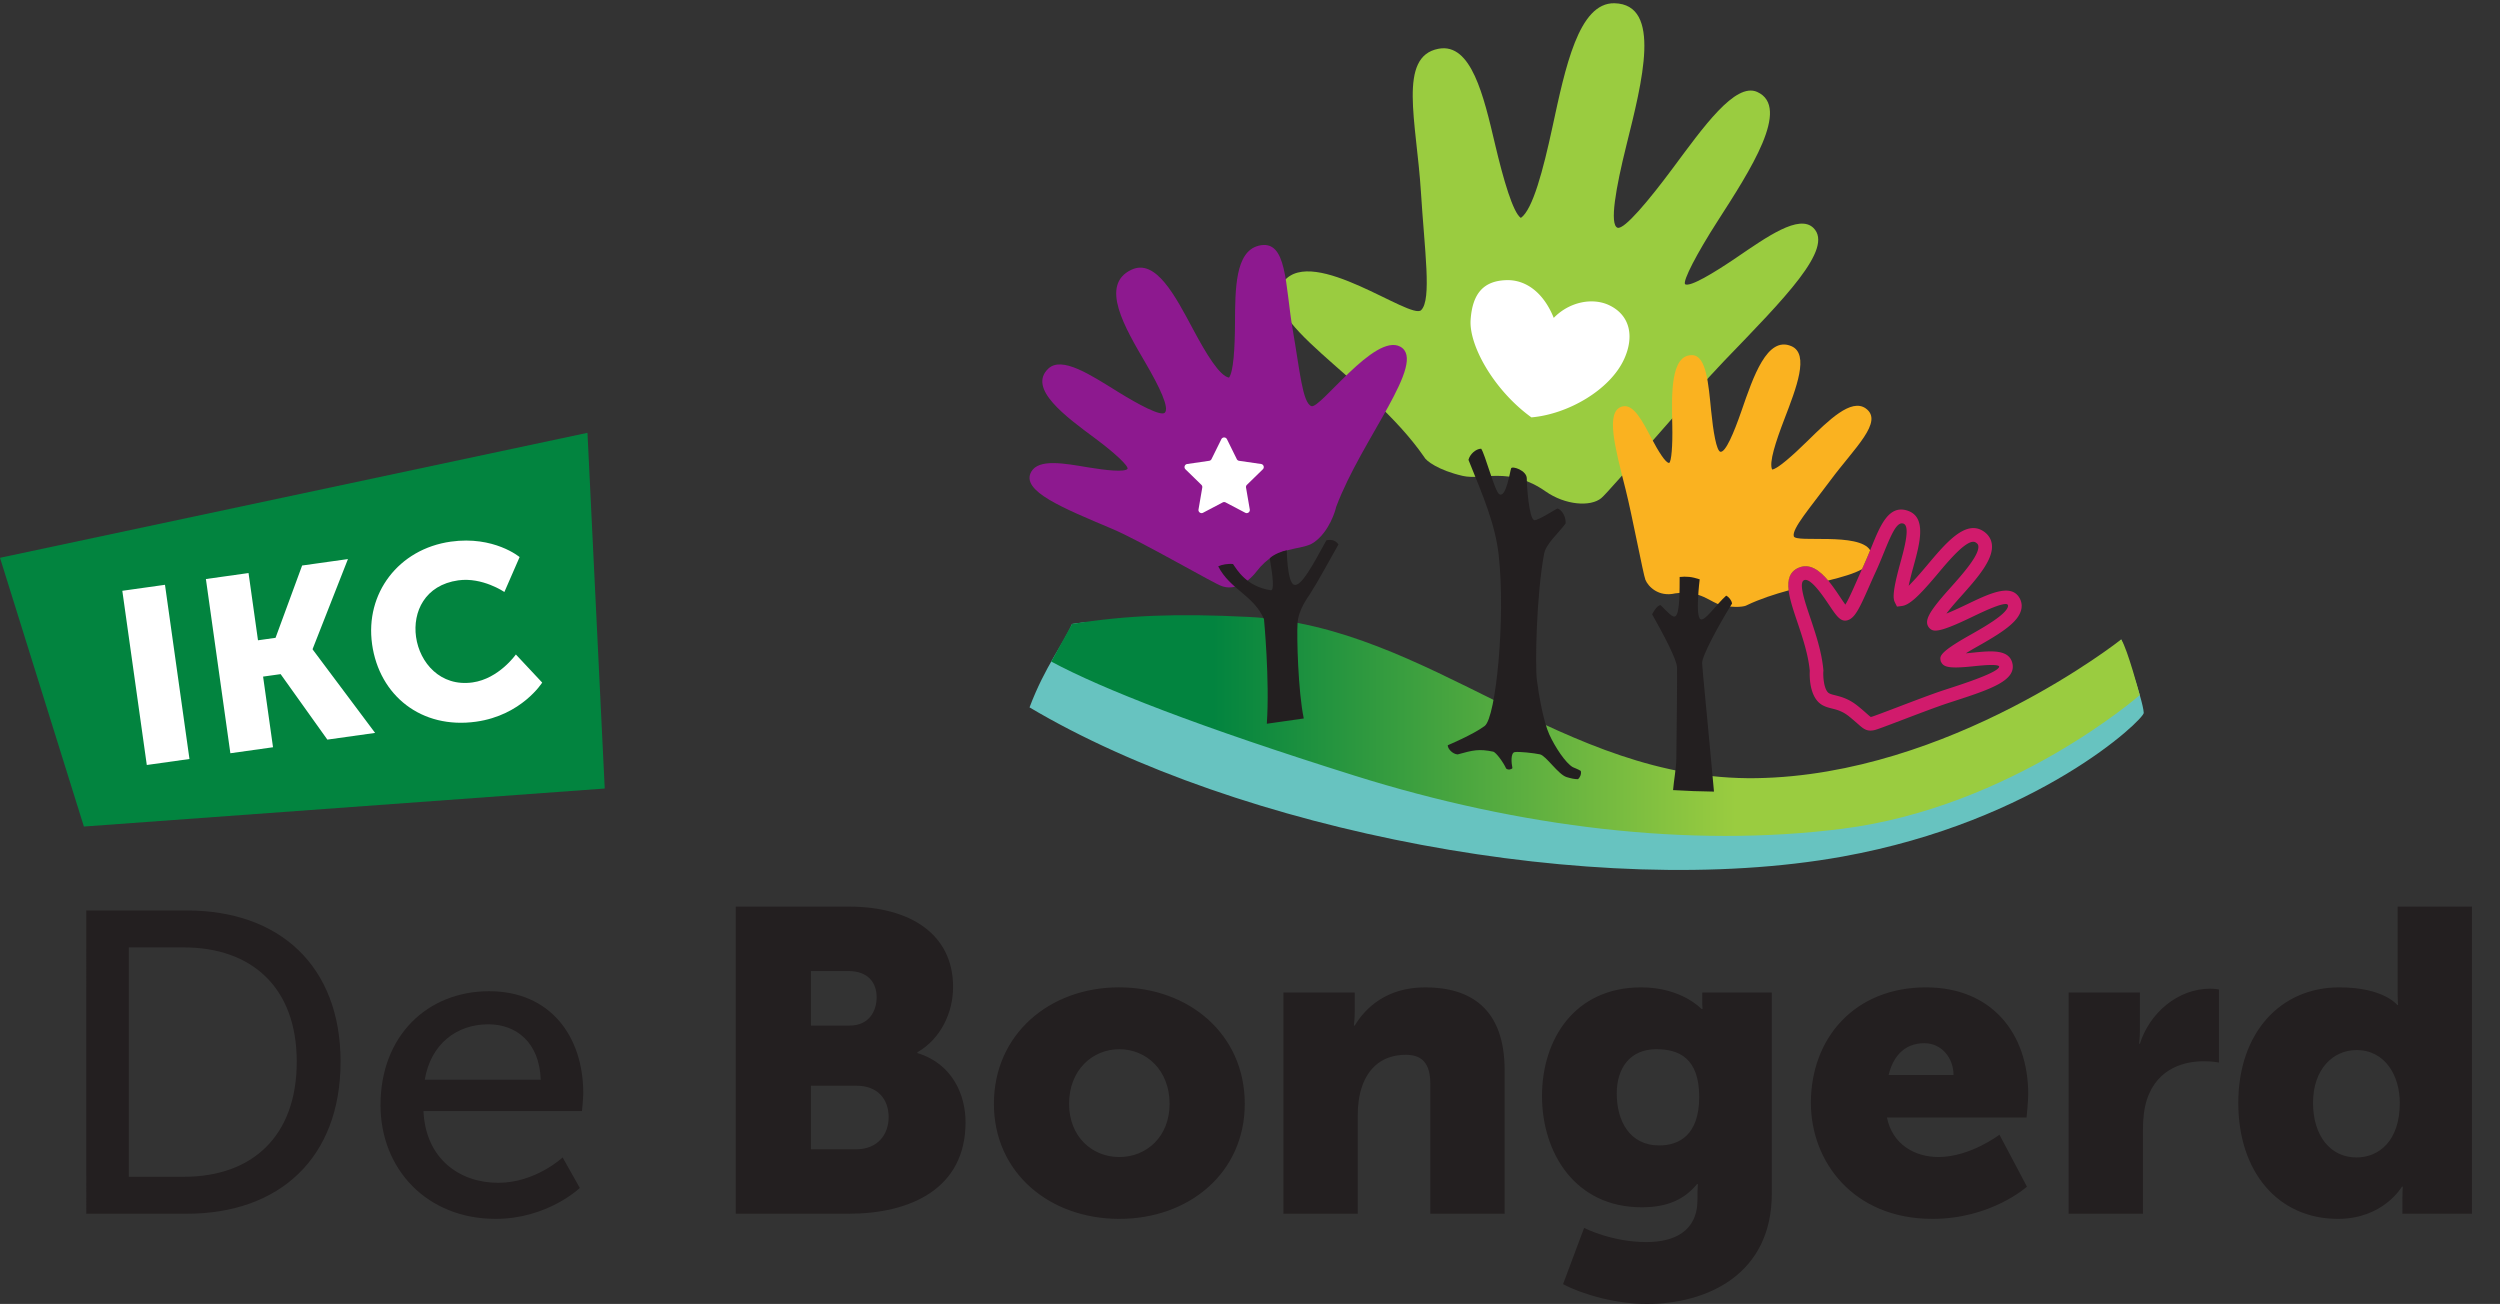 <svg xmlns="http://www.w3.org/2000/svg" viewBox="0 0 195.507 101.973"><rect x="0" y="0" width="195.507" height="101.973" fill="#333333" stroke="none"/><defs><linearGradient x1="0" y1="0" x2="1" y2="0" gradientUnits="userSpaceOnUse" gradientTransform="matrix(640.032 0 0 -640.032 618.131 340.093)" spreadMethod="pad" id="a"><stop style="stop-opacity:1;stop-color:#02843f" offset="0"/><stop style="stop-opacity:1;stop-color:#02843f" offset=".15"/><stop style="stop-opacity:1;stop-color:#9acc40" offset=".628"/><stop style="stop-opacity:1;stop-color:#9acc40" offset="1"/></linearGradient><clipPath clipPathUnits="userSpaceOnUse" id="b"><path d="M618.133 377.711c30.078-16.156 86.515-38.25 178.613-67.145C893.406 280.242 993.609 268 1083.3 279.41c99.62 12.672 174.86 78.602 174.86 78.602s-7.25 27.301-10.93 32.718c0 0-100.68-79.875-214.62-81.57-113.93-1.699-191.524 89.418-298.321 94.801-42.172 2.125-71.445 1.047-103.93-4.137z"/></clipPath></defs><path d="M1083.3 263.043c114.8 20.695 177.34 80.672 177.2 84.492-.3 7.766-13.27 43.195-13.27 43.195s-64.39-94.503-203.46-94.503l-11.16-.145c-122.665 1.906-200.868 86.828-298.325 94.801-31.437 2.57-72.879 14.176-103.926 8.941-5.418-12.469-15.707-24.504-25.004-49.039 122.223-72.586 333.278-113.82 477.945-87.742" style="fill:#67c3c0;fill-opacity:1;fill-rule:nonzero;stroke:none" transform="matrix(.133 0 0 -.133 0 101.973)"/><path d="M618.133 377.711c30.078-16.156 86.515-38.25 178.613-67.145C893.406 280.242 993.609 268 1083.3 279.41c99.62 12.672 174.86 78.602 174.86 78.602s-7.25 27.301-10.93 32.718c0 0-100.68-79.875-214.62-81.57-113.93-1.699-191.524 89.418-298.321 94.801-42.172 2.125-71.445 1.047-103.93-4.137l-12.226-22.113" style="fill:url(#a);fill-opacity:1;fill-rule:nonzero;stroke:none" transform="matrix(.133 0 0 -.133 0 101.973)" clip-path="url(#b)"/><path d="M754.922 601.336c17.25 21.199 74.566-22.977 80.691-16.988 6.309 6.168 2.035 34.761-.136 69.683-2.559 41.141-13.743 79.578 10.429 84.028 19.227 3.539 26.449-27.606 33.192-56.235 4.851-20.609 10.558-40.211 15.156-43.246 7.008 4.957 13.09 28.055 18.582 53.508 7.492 34.652 15.359 73.273 36.527 72.715 27.95-.738 16.278-45.965 6.961-83.442-6.219-25-10.125-46.89-5.172-48.574 4.012-1.078 18.344 16.059 32.543 35.176 17.735 23.875 36.545 50.504 49.505 44.699 20.04-8.98-4.19-46.285-23.19-75.832-12.28-19.086-20.717-35.383-19.201-37.238 2.918-1.766 16.601 6.414 30.561 15.914 17.59 11.973 36.53 25.449 44.92 17.176 12.24-12.067-17.44-41.809-52.11-77.778-20.399-21.156-67.543-76.847-72.625-81.066-6.309-5.242-21.153-4.188-32.754 3.934-21.321 14.906-37.078 6.425-48.735 9.121-14.39 3.324-21.738 8.961-22.671 11.129-32.852 47.472-100.997 80.546-82.473 103.316" style="fill:#9acc40;fill-opacity:1;fill-rule:nonzero;stroke:none" transform="matrix(.133 0 0 -.133 0 101.973)"/><path d="M823.359 562.867c-15.078 8.258-47.179-36.922-52.296-34.961-5.258 2.016-6.833 21.41-10.833 44.192-4.71 26.832-3.121 54.539-20.285 50.109-13.644-3.523-13.683-25.422-13.781-45.582-.074-14.516-.887-28.645-3.539-31.945-5.551 1.035-13.316 13.847-21.051 28.324-10.539 19.715-21.957 41.82-36.281 35.117-18.922-8.848-3.879-34.004 8.348-54.953 8.156-13.977 14.25-26.672 11.14-29.223-2.566-1.886-15.011 4.672-27.683 12.524-15.825 9.812-32.813 21.039-40.723 13.48-12.242-11.707 10.109-28.07 27.688-41.094 11.355-8.41 19.652-16.207 18.914-17.835-1.711-1.997-12.309-.915-23.313.914-13.859 2.308-28.867 5.171-33.285-2.59-6.441-11.309 18.441-21.254 47.691-33.645 17.211-7.289 60.297-32.48 64.418-33.633 5.762-2.128 13.825.145 20.457 8.77 12.176 15.84 26.055 11.715 33.575 16.918 9.277 6.422 12.82 19.219 13.117 20.875 14.929 39.93 53.906 85.367 37.722 94.238" style="fill:#8d198f;fill-opacity:1;fill-rule:nonzero;stroke:none" transform="matrix(.133 0 0 -.133 0 101.973)"/><path d="M743.207 402.68c-6.105 14.097-19.832 17.312-26.922 31.035 2.094 1.027 5.918 1.691 8.723 1.351 2.265-3.234 7.734-13.144 22.144-15.421 2.153-.336 1.375 7.48-.554 18.839 2.625 2.411 7.445 4.239 10.023 4.657 0 0 .223-19.067 4.324-20.286 4.102-1.222 10.75 11.196 18.953 26.161 2.551.55 5.43.218 7.094-2.442-8.09-14.187-10.863-19.84-16.883-29.367-.836-1.328-6.617-8.875-7.156-16.805-.539-7.929.317-40.23 3.645-56.14l-21.727-3.102c1.774 25.715-1.664 61.52-1.664 61.52m160.461-35.782c1.133-9.062 3.941-24.636 7.273-31.984 3.329-7.344 9.614-16.91 13.883-19.293 1.274-.633 3.137-1.183 4.676-2.234.492-1.965-.66-4.106-1.703-4.821-2.141 0-3.949.442-6.586 1.207-4.965 1.45-12.106 12.59-15.719 13.383-3.609.785-12.433 1.735-14.855 1.321-2.426-.411-2.024-6.184-1.356-9.387-.332-.664-2.371-1.41-3.699-.25-1.371 3.203-5.871 9.551-7.641 9.914-8.406 1.723-11.699.902-20.898-1.641-3.043.254-5.871 3.414-5.785 5.41 0 0 14.93 6.247 21.711 11.332 6.691 5.016 12.344 63.711 8.246 100.512-2.012 18.043-9.203 34.805-17.77 55.961.754 3.176 4.243 6.5 7.457 6.559 2.219-2.996 7.985-24.942 10.551-26.684 4.117-2.785 6.43 13.61 7.074 15.152.649 1.547 9.203-1.242 9.203-5.984 0-4.734 1.329-23.387 4.321-24.496 1.972-.73 15.812 8.621 13.746 6.648.574.551 4.988-2.546 4.766-8.589-3.891-5.434-11.497-11.86-12.618-17.727-4.507-23.676-5.406-65.242-4.277-74.309" style="fill:#231f20;fill-opacity:1;fill-rule:nonzero;stroke:none" transform="matrix(.133 0 0 -.133 0 101.973)"/><g aria-label="De Bongerd"><path style="font-size:25.2px;font-family:&quot;Museo Sans&quot;;fill:#231f20" d="M2.42 0h5.896c5.443 0 9.022-3.276 9.022-8.92 0-5.62-3.579-8.871-9.022-8.871H2.419Zm2.494-2.167v-13.457H8.14c3.981 0 6.627 2.344 6.627 6.703 0 4.385-2.62 6.754-6.627 6.754zm14.767-4.209c0 3.78 2.747 6.678 6.754 6.678 3.049 0 4.939-1.814 4.939-1.814l-1.008-1.79s-1.588 1.488-3.78 1.488c-2.268 0-4.259-1.412-4.385-4.209H31.5s.076-.73.076-1.058c0-3.301-1.916-5.973-5.52-5.973-3.628 0-6.375 2.621-6.375 6.678zm2.596-1.486c.353-2.092 1.865-3.251 3.73-3.251 1.637 0 2.998 1.058 3.074 3.25z" transform="translate(3.522 94.917) scale(1.333)"/><path style="font-weight:700;font-size:25.2px;font-family:&quot;Museo Sans&quot;;fill:#231f20" d="M40.522 0h6.627c3.579 0 6.855-1.436 6.855-5.368 0-1.587-.756-3.427-2.823-4.057v-.05c1.361-.781 2.092-2.319 2.092-3.83 0-3.1-2.52-4.713-6.124-4.713h-6.627Zm4.41-11.038v-3.2h2.192c1.184 0 1.663.706 1.663 1.537 0 .857-.479 1.663-1.587 1.663zm0 7.258v-3.73h2.67c1.286 0 1.89.832 1.89 1.84s-.63 1.89-1.914 1.89zm10.735-2.671c0 4.057 3.276 6.753 7.358 6.753 4.083 0 7.359-2.696 7.359-6.753 0-4.083-3.276-6.83-7.384-6.83-4.057 0-7.333 2.747-7.333 6.83zm4.41 0c0-1.966 1.36-3.2 2.948-3.2 1.588 0 2.949 1.234 2.949 3.2 0 1.94-1.361 3.125-2.949 3.125-1.587 0-2.948-1.185-2.948-3.125zM72.652 0h4.36v-5.746c0-.63.075-1.21.251-1.713.378-1.109 1.21-1.865 2.57-1.865.958 0 1.437.504 1.437 1.714V0h4.36v-8.417c0-3.654-2.042-4.863-4.662-4.863-2.294 0-3.528 1.234-4.133 2.242h-.05s.05-.378.05-.806v-1.134h-4.183zm17.64.832-1.235 3.3c1.26.656 3.175 1.16 4.914 1.16 3.553 0 7.333-1.739 7.333-6.476v-11.794h-4.082v.655c0 .151.025.303.025.303h-.076s-1.159-1.26-3.528-1.26c-3.931 0-5.821 3.074-5.821 6.375 0 3.327 1.94 6.527 5.846 6.527 1.512 0 2.495-.454 3.251-1.36h.05s-.025.327-.025.478v.428c0 1.916-1.436 2.495-2.998 2.495-2.042 0-3.654-.831-3.654-.831zm4.41-4.839c-1.74 0-2.495-1.436-2.495-3.049 0-1.487.781-2.596 2.318-2.596 1.31 0 2.52.504 2.52 2.798 0 2.268-1.21 2.847-2.343 2.847zm8.895-2.495c0 3.453 2.495 6.804 7.132 6.804 3.452 0 5.544-1.89 5.544-1.89l-1.613-3.049s-1.714 1.31-3.578 1.31c-1.386 0-2.697-.73-3.024-2.318h8.19s.1-.932.1-1.36c0-3.604-2.167-6.275-5.997-6.275-4.183 0-6.754 2.973-6.754 6.778zm4.561-1.638c.227-.957.832-1.864 2.092-1.864 1.033 0 1.714.882 1.714 1.864zM118.718 0h4.359v-4.914c0-.706.075-1.285.227-1.764.63-1.94 2.318-2.268 3.351-2.268.53 0 .882.076.882.076v-4.284s-.252-.05-.504-.05c-1.94 0-3.578 1.46-4.133 3.225h-.05s.05-.378.05-.807v-2.192h-4.183zm9.953-6.502c0 4.032 2.319 6.804 5.847 6.804 2.67 0 3.754-1.89 3.754-1.89h.05s-.024.328-.024.731V0h4.082v-18.018h-4.36v5.191c0 .328.026.58.026.58h-.05s-.782-1.033-3.403-1.033c-3.452 0-5.922 2.67-5.922 6.778zm4.385 0c0-1.99 1.184-3.1 2.545-3.1 1.714 0 2.545 1.538 2.545 3.1 0 2.243-1.234 3.2-2.545 3.2-1.512 0-2.545-1.26-2.545-3.2z" transform="translate(3.522 94.917) scale(1.333)"/></g><path d="m0 438.738 49.328-158.019 306.246 22.351-10.144 209.157L0 438.738" style="fill:#02843f;fill-opacity:1;fill-rule:nonzero;stroke:none" transform="matrix(.133 0 0 -.133 0 101.973)"/><path style="font-weight:700;font-size:14.434px;font-family:&quot;Museo Sans&quot;;fill:#fff" d="M1.212 0H3.74v-10.32H1.212Zm4.951 0H8.69v-4.186h1.039L11.909 0h2.829l-2.945-5.355v-.029l2.786-4.937h-2.714L9.73-6.337H8.69v-3.984H6.164Zm9.123-5.182c0 3.06 2.18 5.355 5.413 5.355 2.7 0 4.157-1.732 4.157-1.732l-1.3-1.848s-1.183 1.27-2.742 1.27C18.91-2.136 17.9-3.71 17.9-5.24c0-1.486.938-2.944 2.915-2.944 1.43 0 2.584 1.053 2.584 1.053l1.17-1.905s-1.314-1.458-3.87-1.458c-3.103 0-5.412 2.31-5.412 5.312z" transform="rotate(-8 434.314 -40.62) scale(1.333)" aria-label="IKC"/><path d="M913.59 579.805c-6.031 14.949-16.399 22.418-27.555 22.191-13.531-.277-20.262-7.648-21.328-23.359-1.019-15.012 13.621-41.332 35.738-57.34 21.606 1.871 46.266 16.195 54.524 34.262 5.926 12.968 3.804 25.597-8.664 31.636-9.7 4.7-23.442 2.184-32.715-7.39m-192.156-71.332 5.777-11.703a1.823 1.823 0 0 1 1.379-1.004l12.918-1.879c1.508-.219 2.109-2.071 1.019-3.129l-9.347-9.113a1.838 1.838 0 0 1-.528-1.625l2.207-12.868c.254-1.496-1.316-2.64-2.664-1.933l-11.554 6.074a1.834 1.834 0 0 1-1.707 0l-11.555-6.074c-1.348-.707-2.922.437-2.664 1.933l2.207 12.868a1.84 1.84 0 0 1-.527 1.625l-9.348 9.113c-1.09 1.058-.488 2.91 1.016 3.129l12.917 1.879a1.828 1.828 0 0 1 1.383 1.004l5.778 11.703c.672 1.363 2.617 1.363 3.293 0" style="fill:#fff;fill-opacity:1;fill-rule:nonzero;stroke:none" transform="matrix(.133 0 0 -.133 0 101.973)"/><path d="M1060.81 425.578c-3.35-1.422.31-12.312 3.55-21.918 3.19-9.476 6.81-20.215 7.77-30.918l.03-.379-.04-.379c-.24-2.668.22-10.058 2.79-12.472.8-.746 2.07-1.094 4.24-1.641 3.37-.851 7.98-2.019 13.27-6.316 2.31-1.875 3.96-3.328 5.21-4.434 1.05-.926 2.14-1.883 2.5-2.055-.13.067.05.106.26.149 1.21.297 8.81 3.191 15.51 5.742 9.73 3.707 20.75 7.906 27.19 10.004l2.32.754c9.26 3.004 30.93 10.047 30.04 13.265-1.42 1.375-10.3.465-14.57.032l-1.09-.114c-13.8-1.421-16.82-.418-18.33 2.364l-.33.593-.11.672c-.37 2.246-.75 4.567 16.63 14.387l.35.199c8.09 4.567 21.62 12.211 22.68 17.004.09.391.07.699-.29 1.196-2.37 1.503-14.62-4.391-20.51-7.208l-1.75-.839c-18.6-8.895-21.44-8.106-23.65-5.875-3.44 3.933-.77 9.054 11.71 23.019l.49.547c6.91 7.727 17.35 19.41 16.56 24.781-.08.582-.34 1.282-1.57 2.032-4.49 2.734-15.33-10.125-22.48-18.645l-.62-.738c-10.75-12.778-16.07-17.492-20.35-18.012l-2.81-.34-1.25 2.535c-.99 1.985-1.64 5.528 3.07 22.594 2.47 8.973 6.13 22.227 1.98 23.66-3.75 1.317-6.85-5.601-11.52-17.105-1.43-3.512-2.9-7.141-4.59-10.809-1.45-3.137-2.78-6.168-4.03-8.992-5.68-12.891-8.38-18.641-12.74-19.91-4.03-1.172-6.47 2.445-10.87 9.027-3.52 5.242-10.83 16.137-14.65 14.543zm38.99-88.441c-2.93 0-4.69 1.543-7.45 3.98-1.2 1.055-2.78 2.442-4.97 4.227-3.92 3.183-7.11 3.992-10.19 4.769-2.66.672-5.41 1.367-7.75 3.563-5.71 5.363-5.44 16.277-5.31 18.652-.91 9.668-4.33 19.817-7.35 28.777-4.98 14.77-9.27 27.524.91 31.84 9.9 4.188 18.3-8.32 24.41-17.461.92-1.363 2.03-3.027 2.95-4.285 1.85 2.946 4.49 8.926 6.7 13.946a590.28 590.28 0 0 0 4.08 9.109c1.62 3.531 3.07 7.094 4.45 10.476 5.33 13.118 10.35 25.536 21.54 21.657 11.25-3.883 6.96-19.43 3.18-33.149-1.34-4.84-2.18-8.379-2.71-10.957 2.32 2.278 5.57 5.809 10.15 11.254l.62.735c11.01 13.113 22.4 26.656 32.78 20.328 3.01-1.836 4.85-4.496 5.32-7.692 1.33-9.078-8.76-20.367-18.52-31.285l-.49-.539c-3.6-4.039-6.04-6.996-7.69-9.148 2.43.968 5.74 2.406 10.22 4.55l1.75.832c12.93 6.207 25.16 12.063 30.47 4.657 1.63-2.289 2.19-4.91 1.59-7.586-1.7-7.68-12.07-14.063-26.55-22.239l-.36-.203a156.21 156.21 0 0 1-5.71-3.375c.94.075 1.97.172 3.11.289l1.08.11c10.27 1.043 20.9 2.133 23.1-5.856 2.94-10.597-13.1-15.804-35.28-23.008l-2.31-.753c-6.25-2.032-17.66-6.379-26.82-9.868-11.02-4.199-15.32-5.812-16.76-6.105-.81-.164-1.53-.242-2.19-.242" style="fill:#d11b6c;fill-opacity:1;fill-rule:nonzero;stroke:none" transform="matrix(.133 0 0 -.133 0 101.973)"/><path d="M1057.69 432.945c6.46 2.735 12.28-1.66 17.25-7.578 8.23 2.043 15.27 4.059 19.89 6.668.33.738.65 1.465 1 2.219 1.38 3.004 2.62 6.008 3.81 8.93-6.54 10.636-43.75 4.195-44.9 8.179-1.27 4.379 9.71 16.938 21.59 32.977 14 18.898 31.5 34.519 20.72 42.223-8.57 6.125-21.82-6.954-34.06-18.954-8.8-8.644-17.73-16.605-20.97-16.98-2 3.969 2.08 16.32 7.18 29.648 6.95 18.153 14.92 38.274 4.11 42.907-14.28 6.121-22.39-18.004-29.28-37.918-4.6-13.282-9.39-24.555-12.4-24.207-2.35.414-4.27 11.851-5.5 24.195-1.54 15.422-2.76 32.391-11.067 32.637-12.852.386-12.196-22.891-11.77-41.293.273-11.883-.523-21.555-1.859-22.086-2.008-.16-6.36 6.883-10.446 14.617-5.144 9.746-10.496 20.512-17.273 18.535-9.871-2.883-4.145-23.848 2.168-48.91 3.719-14.746 10.328-49.711 11.578-52.887 1.551-3.945 7.695-10.379 17.562-8.054 15.317 2.128 20.617-5.54 27.317-6.961 8.26-1.758 13.69-.786 14.83.023 7.67 3.664 16.15 6.414 24.54 8.711-.77 6.23.49 11.031 5.98 13.359" style="fill:#fab220;fill-opacity:1;fill-rule:nonzero;stroke:none" transform="matrix(.133 0 0 -.133 0 101.973)"/><path d="M986.086 374.145c.109-4.836-.18-36.403-.426-53.743-.078-5.492-1.48-12.789-1.914-18.261 8.481-.5 15.465-.778 24.054-.887-3.64 40.68-6.81 71.367-6.97 75.516-.16 4.148 9.42 21.855 17.61 35.101-.08 1.113-1.45 3.625-3.46 4.617-6.08-5.5-12.38-15.008-14.992-13.929-3.383 1.386-.582 23.507-.582 23.507-4.711 1.582-7.84 1.786-11.793 1.395-.07-6.637.266-20.852-2.386-23.004-1.629-1.324-4.668 2.363-8.786 6.434-2.402.027-5-5.383-5-5.383 6.77-12.094 14.539-26.528 14.645-31.363" style="fill:#231f20;fill-opacity:1;fill-rule:nonzero;stroke:none" transform="matrix(.133 0 0 -.133 0 101.973)"/></svg>